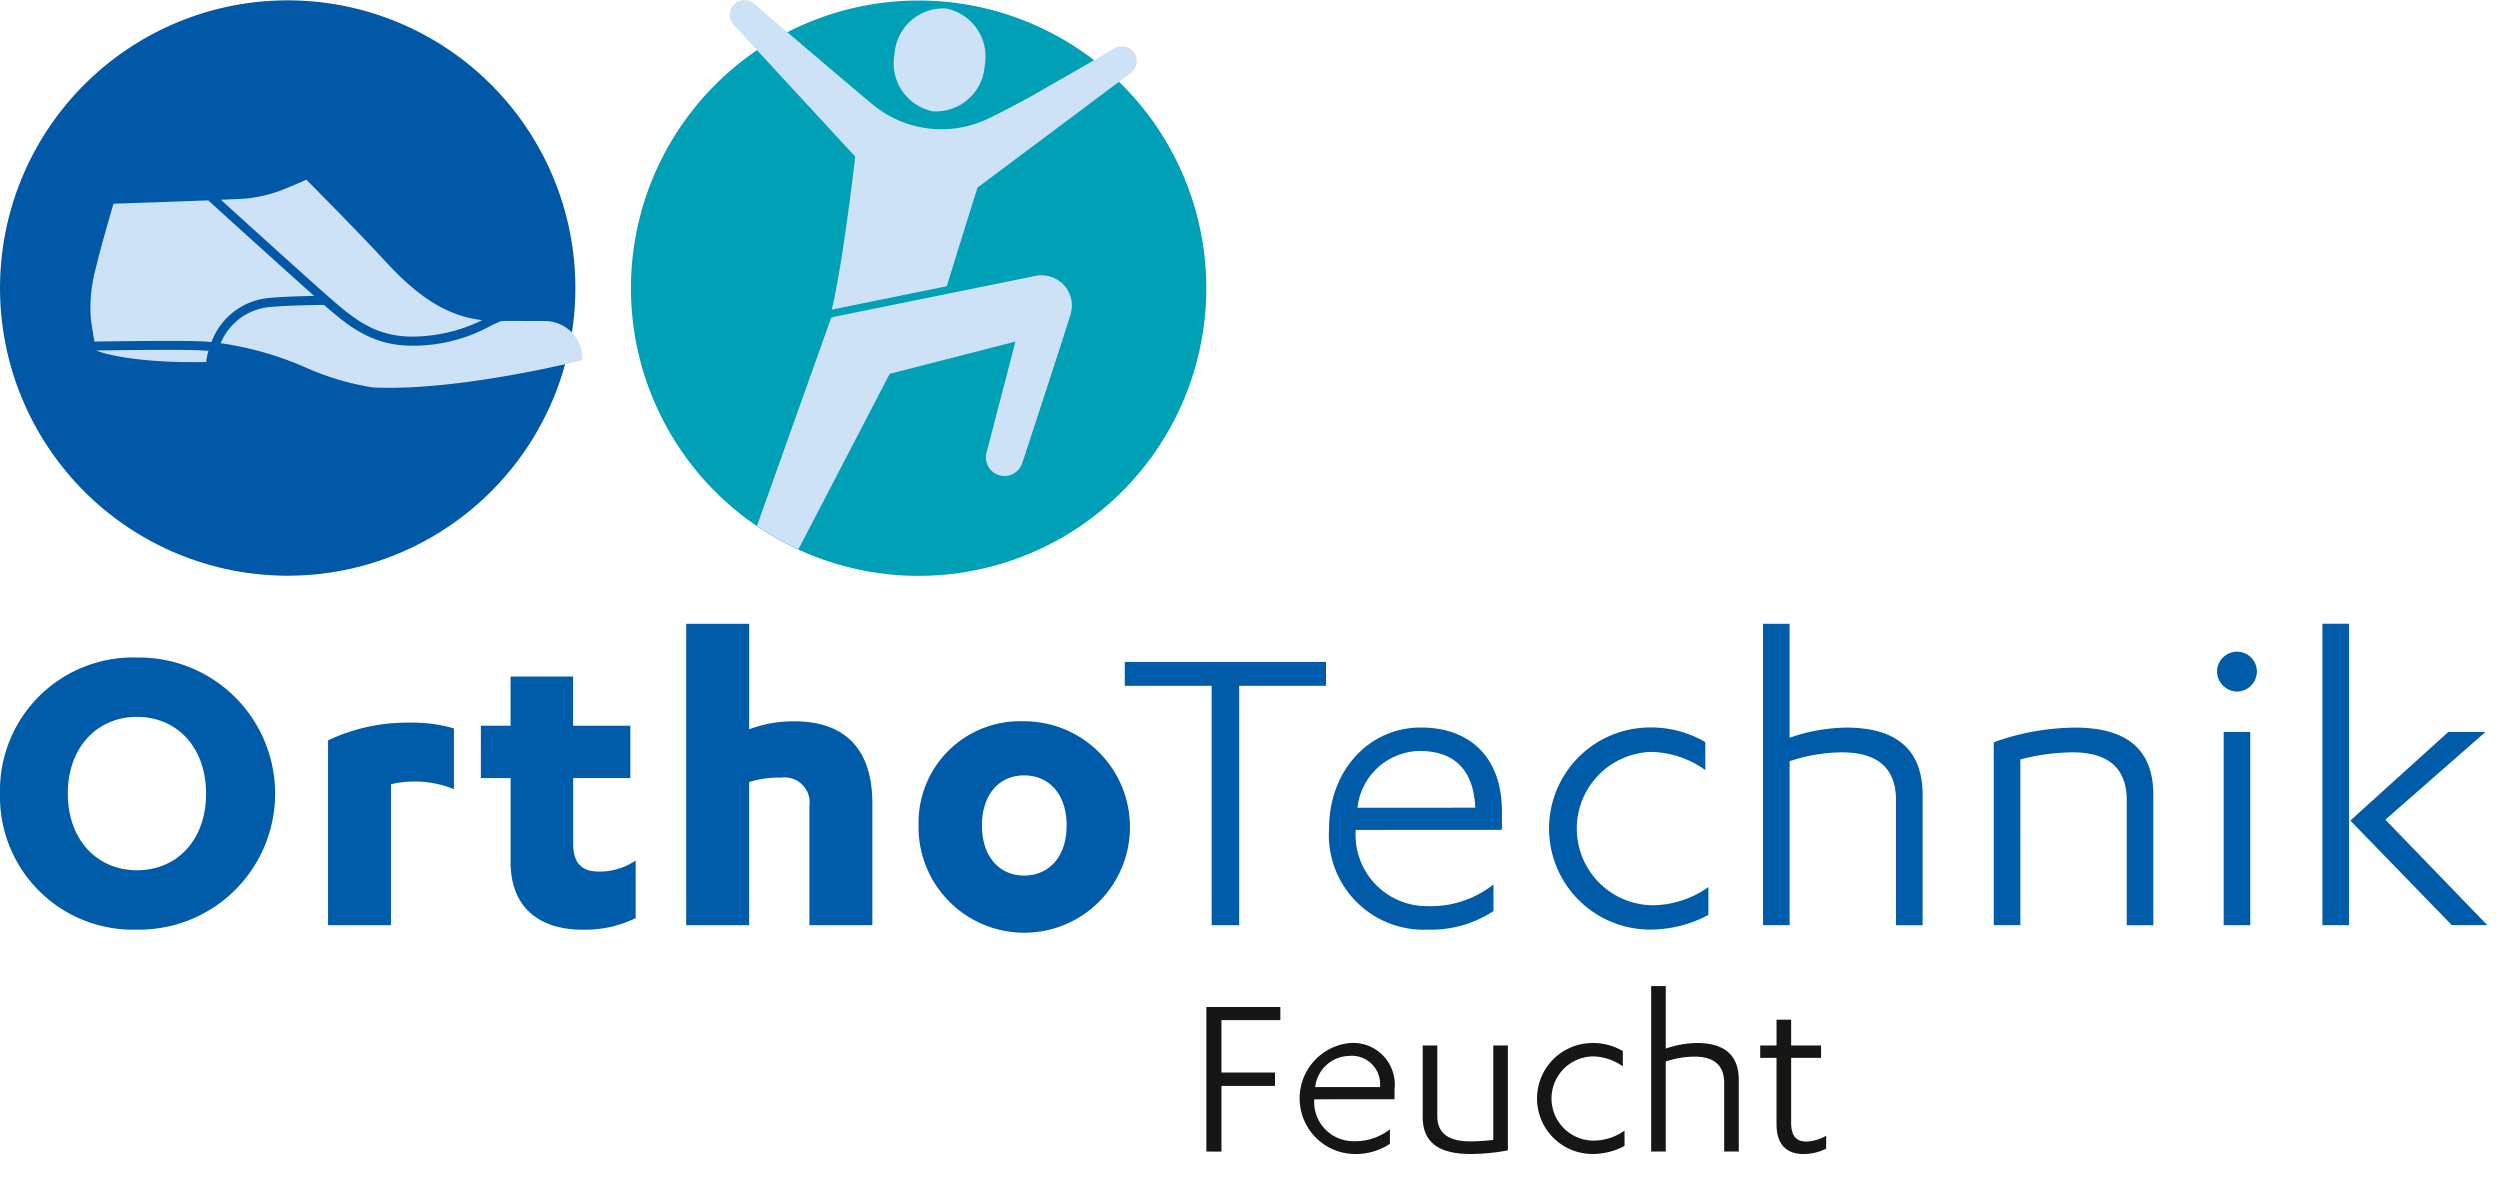 <svg id="Gruppe_219" data-name="Gruppe 219" xmlns="http://www.w3.org/2000/svg" xmlns:xlink="http://www.w3.org/1999/xlink" width="147.917" height="71" viewBox="0 0 147.917 71">
  <defs>
    <clipPath id="clip-path">
      <rect id="Rechteck_154" data-name="Rechteck 154" width="147.917" height="71" fill="none"/>
    </clipPath>
  </defs>
  <g id="Gruppe_216" data-name="Gruppe 216">
    <g id="Gruppe_215" data-name="Gruppe 215" clip-path="url(#clip-path)">
      <path id="Pfad_403" data-name="Pfad 403" d="M0,80.776a7.871,7.871,0,0,0,8.1,8.051,8.051,8.051,0,1,0,0-16.1A7.871,7.871,0,0,0,0,80.776m12.194,0c0,2.728-1.7,4.537-4.091,4.537-2.36,0-4.091-1.81-4.091-4.537S5.743,76.239,8.1,76.239c2.386,0,4.091,1.81,4.091,4.537m10.943-.551a5.514,5.514,0,0,1,1.259-.158,6.126,6.126,0,0,1,2.465.446V76.921a8.673,8.673,0,0,0-2.623-.341,10.882,10.882,0,0,0-4.825,1.049V88.565h3.724Zm5.316-.367H30.21v4.957c0,2.989,2.046,4.012,4.2,4.012a6.774,6.774,0,0,0,3.2-.682V84.736a3.788,3.788,0,0,1-2.15.655c-.892,0-1.547-.341-1.547-1.652V79.858h3.383V76.764H33.908V73.853h-3.7v2.911H28.453ZM40.6,88.565h3.724v-8.47a5.772,5.772,0,0,1,1.888-.262,1.483,1.483,0,0,1,1.678,1.678v7.054h3.724V81.353c0-3.672-2.1-4.851-4.589-4.851a7.407,7.407,0,0,0-2.7.472V70.732H40.6Zm13.746-5.9A6.255,6.255,0,1,0,60.59,76.5a6,6,0,0,0-6.241,6.163m8.759,0c0,1.862-1.049,2.963-2.518,2.963-1.442,0-2.491-1.1-2.491-2.963S59.148,79.7,60.59,79.7c1.468,0,2.518,1.1,2.518,2.963M73.317,74.4h5.14V72.987H66.551V74.4h5.14V88.565h1.626Zm15.548,8.523V81.851c0-3.252-1.915-4.983-4.8-4.983-3.068,0-5.428,2.544-5.428,5.979a5.6,5.6,0,0,0,5.822,5.979,6.7,6.7,0,0,0,3.907-1.1V86.152a5.993,5.993,0,0,1-3.907,1.285,4.218,4.218,0,0,1-4.248-4.458v-.053Zm-8.549-1.311a3.768,3.768,0,0,1,3.671-3.357c1.915,0,3.2.97,3.3,3.357Zm20.58-3.881a6.311,6.311,0,0,0-3.278-.866,5.979,5.979,0,0,0,.027,11.958,7.335,7.335,0,0,0,3.435-.866V86.309A5.82,5.82,0,0,1,97.8,87.385a4.538,4.538,0,0,1-.1-9.074,5.708,5.708,0,0,1,3.2,1.075Zm3.417,10.83h1.573v-9.7a9.972,9.972,0,0,1,3.095-.524c1.547,0,3.2.5,3.2,2.832v7.4h1.573v-7.71c0-2.859-1.757-3.986-4.511-3.986a10.511,10.511,0,0,0-3.357.6v-6.74h-1.573Zm13.652,0h1.573V78.757a12.422,12.422,0,0,1,3.094-.42c1.547,0,3.2.5,3.2,2.832v7.4h1.574v-7.71c0-2.859-1.757-3.986-4.642-3.986a14.589,14.589,0,0,0-4.8.866Zm15.175-11.434h-1.573V88.565h1.573Zm-.787-2.386a1.192,1.192,0,0,0,1.18-1.18,1.175,1.175,0,0,0-1.18-1.18,1.192,1.192,0,0,0-1.18,1.18,1.21,1.21,0,0,0,1.18,1.18m12.714,13.82h2.1l-6.032-6.241,5.927-5.192h-2.2l-5.8,5.245Zm-6.084-17.833H137.41V88.564h1.573Z" transform="translate(0 -33.823)" fill="#005ba9"/>
      <path id="Pfad_404" data-name="Pfad 404" d="M137.679,121.607v-3.888h3.167v-.792h-3.167v-3.1h3.484v-.778h-4.377v8.553Zm10.241-3.1v-.59a2.466,2.466,0,0,0-2.635-2.736,3.291,3.291,0,0,0,.216,6.566,3.679,3.679,0,0,0,2.145-.6v-.864a3.288,3.288,0,0,1-2.145.706,2.316,2.316,0,0,1-2.333-2.448v-.029Zm-4.694-.72a2.069,2.069,0,0,1,2.016-1.843,1.671,1.671,0,0,1,1.814,1.843Zm11.4-2.462h-.864v5.587a11.414,11.414,0,0,1-1.382.087c-.994,0-1.93-.3-1.93-1.483v-4.19h-.864v4.234c0,1.569,1.036,2.188,2.851,2.188a12.209,12.209,0,0,0,2.189-.216Zm6.8.331a3.465,3.465,0,0,0-1.8-.475,3.283,3.283,0,0,0,.015,6.566,4.027,4.027,0,0,0,1.886-.475v-.907a3.2,3.2,0,0,1-1.8.59,2.491,2.491,0,0,1-.057-4.982,3.137,3.137,0,0,1,1.756.59Zm1.677,5.947h.864v-5.328a5.494,5.494,0,0,1,1.7-.288c.85,0,1.756.273,1.756,1.555v4.06h.864v-4.234c0-1.569-.965-2.188-2.477-2.188a5.773,5.773,0,0,0-1.843.331v-3.7h-.864Zm6.452-5.543h.965v3.916c0,1.3.677,1.771,1.584,1.771a2.94,2.94,0,0,0,1.354-.317v-.763a2.51,2.51,0,0,1-1.166.345c-.591,0-.907-.317-.907-1.123v-3.83h1.771v-.735h-1.771V113.8h-.864v1.526h-.965Z" transform="translate(-65.409 -53.469)" fill="#161615"/>
      <path id="Pfad_405" data-name="Pfad 405" d="M34.043,17.062A17.021,17.021,0,1,0,17.022,34.083,17.021,17.021,0,0,0,34.043,17.062" transform="translate(0 -0.02)" fill="#0058a7"/>
      <path id="Pfad_406" data-name="Pfad 406" d="M10.463,29.955c1.01-.013,5.411-.08,6.6,0,.115.008.221.023.333.033a4.015,4.015,0,0,1,3.515-2.622c.705-.064,1.823-.1,2.561-.11-1.831-1.624-6.038-5.447-6.086-5.49L17.2,21.6c-2.347.09-5.6.2-5.6.2s-.805,2.73-1.044,3.8a8.956,8.956,0,0,0-.3,2.984c.066.482.15,1,.212,1.368m13.863-2.641.057.05c1.361,1.183,2.647,2.3,4.872,2.3a9.442,9.442,0,0,0,4.158-.974c-2.581-.282-4.418-2.05-5.858-3.612-1.582-1.715-4.551-4.7-4.551-4.7s-.372.18-1.044.448a8.243,8.243,0,0,1-2.536.671c-.237.018-.782.042-1.477.071.984.893,5.18,4.7,6.379,5.743M17.089,31.1a4.206,4.206,0,0,1,.128-.592c-.066-.005-.127-.015-.2-.019-1.135-.08-5.2-.023-6.448-.006.221.092,1.985.758,6.508.685Zm20.042-2.36c-2.054,0-1.423-.014-2.586,0l-.525.226a9.522,9.522,0,0,1-4.765,1.234c-2.411,0-3.83-1.225-5.2-2.414-.515.006-2.191.033-3.1.116a3.487,3.487,0,0,0-3.015,2.151,19.177,19.177,0,0,1,5.033,1.439,15.715,15.715,0,0,0,3.884,1.163l.107.015c5.093.241,12.374-1.615,12.374-1.615a2.21,2.21,0,0,0-2.208-2.312" transform="translate(-4.884 -9.746)" fill="#cde2f6"/>
    </g>
  </g>
  <g id="Gruppe_218" data-name="Gruppe 218">
    <g id="Gruppe_217" data-name="Gruppe 217" clip-path="url(#clip-path)">
      <path id="Pfad_407" data-name="Pfad 407" d="M105.582,17.078A17.021,17.021,0,1,1,88.561.057a17.021,17.021,0,0,1,17.021,17.021" transform="translate(-34.209 -0.027)" fill="#00a0b7"/>
      <path id="Pfad_408" data-name="Pfad 408" d="M102.862,18.752a2.567,2.567,0,0,0,.119-.654,1.79,1.79,0,0,0-1.772-1.807H101l-12.268,2.49.155.039h-.155l-4.385,12.3A17.009,17.009,0,0,0,86.8,32.5c1.606-3.083,3.836-7.366,5.4-10.382l7.442-1.909-1.692,6.5a1.1,1.1,0,0,0,2.087.706c.035-.087,2.7-8.229,2.821-8.666m-8.08-12.16a2.9,2.9,0,0,0,3.046-2.717A2.9,2.9,0,0,0,95.529.5,2.9,2.9,0,0,0,92.484,3.22a2.9,2.9,0,0,0,2.3,3.373M106.82,3.611a.873.873,0,0,0-1.343-.734c-.127.082-2.6,1.5-4.892,2.816-.951.513-1.857.992-2.49,1.295a6.394,6.394,0,0,1-6.893-.8C89.768,5,84.369.394,84.2.236a.872.872,0,0,0-1.249,1.214c.1.109,5.048,5.473,7.21,7.815-.1.883-.76,6.441-1.387,9.055l6.805-1.385s1.795-5.81,1.824-5.842C99.5,9.528,106.36,4.4,106.485,4.3a.868.868,0,0,0,.336-.687" transform="translate(-39.561 0)" fill="#cde2f6"/>
    </g>
  </g>
</svg>

